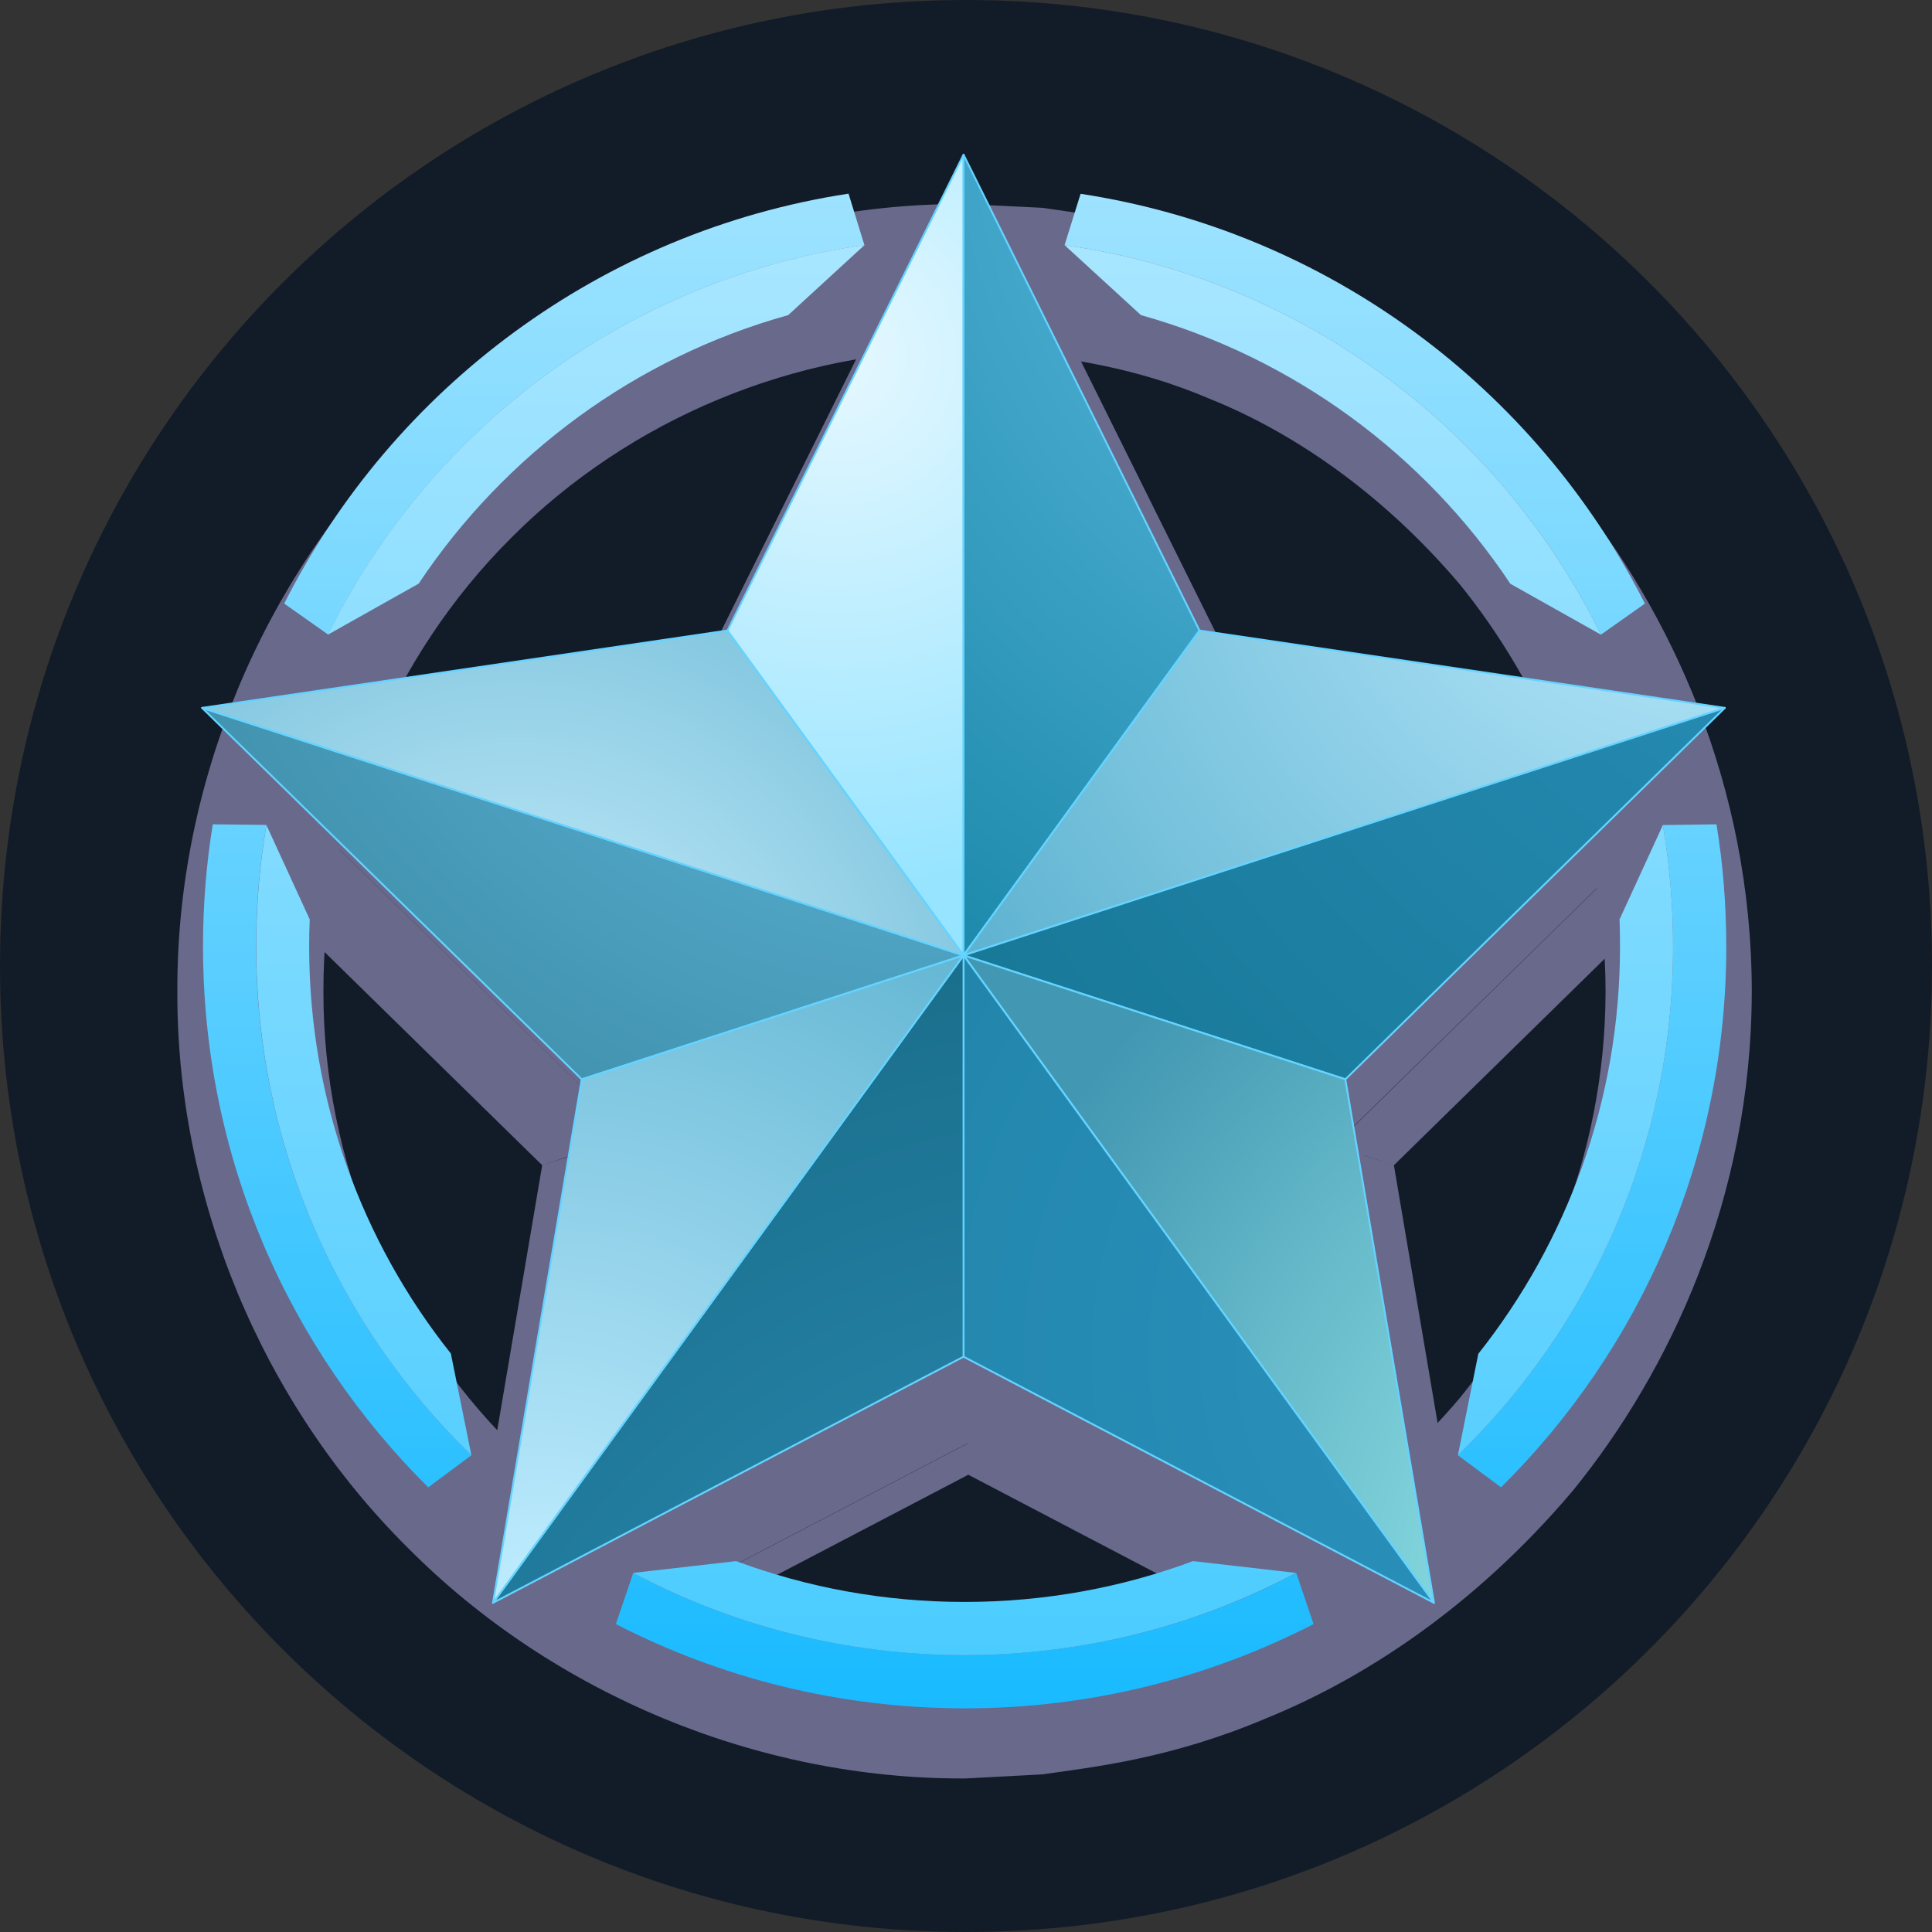 <svg version="1.2" xmlns="http://www.w3.org/2000/svg" viewBox="0 0 1024 1024" width="1024" height="1024">
	<rect x="0" y="0" width="1024" height="1024" fill="#333333" stroke="none"/>
	<defs>
		<linearGradient id="g1" x2="1" gradientUnits="userSpaceOnUse" gradientTransform="matrix(2.503,0,0,2.503,511.24,832.469)">
			<stop offset="0" stop-color="#69698c"/>
			<stop offset="1" stop-color="#69698c"/>
		</linearGradient>
		<linearGradient id="g2" x2="1" gradientUnits="userSpaceOnUse" gradientTransform="matrix(2.294,0,0,2.2,513.122,781.6)">
			<stop offset="0" stop-color="#69698c"/>
			<stop offset="1" stop-color="#69698c"/>
		</linearGradient>
		<radialGradient id="g3" cx="0" cy="0" r="1" gradientUnits="userSpaceOnUse" gradientTransform="matrix(603.479,0,0,603.479,510.7,190.545)">
			<stop offset="0" stop-color="#6dc6ed"/>
			<stop offset="1" stop-color="#318098"/>
		</radialGradient>
		<radialGradient id="g4" cx="0" cy="0" r="1" gradientUnits="userSpaceOnUse" gradientTransform="matrix(421.639,0,0,421.639,273.407,563.517)">
			<stop offset="0" stop-color="#cff1ff"/>
			<stop offset="1" stop-color="#54adcc"/>
		</radialGradient>
		<radialGradient id="g5" cx="0" cy="0" r="1" gradientUnits="userSpaceOnUse" gradientTransform="matrix(284.924,0,0,284.924,442.885,189.363)">
			<stop offset="0" stop-color="#e6f8ff"/>
			<stop offset="1" stop-color="#96e4ff"/>
		</radialGradient>
		<radialGradient id="g6" cx="0" cy="0" r="1" gradientUnits="userSpaceOnUse" gradientTransform="matrix(543.68,0,0,543.68,819.223,56.963)">
			<stop offset="0" stop-color="#6dc6ed"/>
			<stop offset="1" stop-color="#1d8aab"/>
		</radialGradient>
		<radialGradient id="g7" cx="0" cy="0" r="1" gradientUnits="userSpaceOnUse" gradientTransform="matrix(520.171,0,0,520.171,905.303,239.684)">
			<stop offset="0" stop-color="#c0edff"/>
			<stop offset="1" stop-color="#54adcc"/>
		</radialGradient>
		<radialGradient id="g8" cx="0" cy="0" r="1" gradientUnits="userSpaceOnUse" gradientTransform="matrix(1056.461,0,0,1056.461,1038.452,176.568)">
			<stop offset="0" stop-color="#2c93bf"/>
			<stop offset="1" stop-color="#0a667d"/>
		</radialGradient>
		<radialGradient id="g9" cx="0" cy="0" r="1" gradientUnits="userSpaceOnUse" gradientTransform="matrix(473.656,0,0,473.656,957.481,855.011)">
			<stop offset="0" stop-color="#adfff8"/>
			<stop offset="1" stop-color="#4297b2"/>
		</radialGradient>
		<radialGradient id="g10" cx="0" cy="0" r="1" gradientUnits="userSpaceOnUse" gradientTransform="matrix(1245.576,0,0,1245.576,815.618,718.433)">
			<stop offset="0" stop-color="#2c93bf"/>
			<stop offset="1" stop-color="#0a667d"/>
		</radialGradient>
		<radialGradient id="g11" cx="0" cy="0" r="1" gradientUnits="userSpaceOnUse" gradientTransform="matrix(976.661,0,0,976.661,603.976,1044.435)">
			<stop offset="0" stop-color="#3196c2"/>
			<stop offset="1" stop-color="#074f60"/>
		</radialGradient>
		<radialGradient id="g12" cx="0" cy="0" r="1" gradientUnits="userSpaceOnUse" gradientTransform="matrix(481.137,0,0,481.137,285.242,849.52)">
			<stop offset="0" stop-color="#c0edff"/>
			<stop offset="1" stop-color="#54adcc"/>
		</radialGradient>
		<linearGradient id="g13" x2="1" gradientUnits="userSpaceOnUse" gradientTransform="matrix(0,-802.82,807.36,0,112.444,905.46)">
			<stop offset="0" stop-color="#18baff"/>
			<stop offset="1" stop-color="#9ee3ff"/>
		</linearGradient>
		<linearGradient id="g14" x2="1" gradientUnits="userSpaceOnUse" gradientTransform="matrix(0,-747.4,750.94,0,139.575,877.26)">
			<stop offset="0" stop-color="#4bccff"/>
			<stop offset="1" stop-color="#a8e6ff"/>
		</linearGradient>
	</defs>
	<style>
		.s0 { fill: #121c28 } 
		.s1 { mix-blend-mode: multiply;fill: url(#g1) } 
		.s2 { mix-blend-mode: multiply;fill: url(#g2) } 
		.s3 { fill: url(#g3);stroke: #64d3ff;stroke-linecap: round;stroke-linejoin: round } 
		.s4 { fill: url(#g4);stroke: #64d3ff;stroke-linecap: round;stroke-linejoin: round } 
		.s5 { fill: url(#g5);stroke: #64d3ff;stroke-linecap: round;stroke-linejoin: round } 
		.s6 { fill: url(#g6);stroke: #64d3ff;stroke-linecap: round;stroke-linejoin: round } 
		.s7 { fill: url(#g7);stroke: #64d3ff;stroke-linecap: round;stroke-linejoin: round } 
		.s8 { fill: url(#g8);stroke: #64d3ff;stroke-linecap: round;stroke-linejoin: round } 
		.s9 { fill: url(#g9);stroke: #64d3ff;stroke-linecap: round;stroke-linejoin: round } 
		.s10 { fill: url(#g10);stroke: #64d3ff;stroke-linecap: round;stroke-linejoin: round } 
		.s11 { fill: url(#g11);stroke: #64d3ff;stroke-linecap: round;stroke-linejoin: round } 
		.s12 { fill: url(#g12);stroke: #64d3ff;stroke-linecap: round;stroke-linejoin: round } 
		.s13 { fill: url(#g13) } 
		.s14 { fill: url(#g14) } 
	</style>
	<g id="Token">
		<g id="Coin">
			<path id="Shape 3" fill-rule="evenodd" class="s0" d="m512 1024c-283.14 0-512-228.86-512-512 0-283.14 228.86-512 512-512 283.14 0 512 228.86 512 512 0 283.14-228.86 512-512 512z"/>
		</g>
		<path id="&lt;Compound Path&gt;" class="s1" d="m552.42 940.46c26.9-3.86 68.24-8.28 118.76-29.76 50.46-20.46 109.72-58.18 162.66-120.84 51.06-62.96 94.48-154.54 94.64-264.48q-19.4 0-19.4 0c-0.14 104.84-41.56 192.16-90.16 252.2-50.54 59.72-107.1 95.8-155.16 115.2-48.14 20.56-87.7 24.66-113.18 28.52q-38.96 1.92-38.96 1.92 0 0 0.08 19.4 0 0 40.72-2.16zm-40.72 2.16q-0.08-19.4-0.08-19.4-0.38 0-0.84 0 0 0 0 19.4 0.46 0 0.92 0zm-295.54-122.24c76.96 77.5 185.52 122.54 294.62 122.24q0-19.4 0-19.4c-104.08 0.32-207.54-42.64-280.86-116.52-73.88-73.32-116.84-176.78-116.52-281.02q0 0-19.4 0.16c-0.3 109.1 44.66 217.66 122.16 294.54zm-122.16-294.54q19.4-0.16 19.4-0.16 0-0.3 0-0.76 0 0-19.4 0 0 0.46 0 0.92zm122.16-295.54c-77.5 76.96-122.46 185.44-122.16 294.62q19.4 0 19.4 0c-0.32-104.08 42.64-207.54 116.52-280.88 73.32-73.94 176.78-116.9 280.86-116.5q0 0 0-19.4c-109.1-0.4-217.66 44.74-294.62 122.16zm294.62-122.16q0 19.4 0 19.4 0.46 0 0.84 0 0 0 0.08-19.4-0.46 0-0.92 0zm323.06 152.76c-52.94-62.68-112.2-100.46-162.66-120.92-50.52-21.42-91.86-25.9-118.76-29.84q-40.72-2-40.72-2-0.08 19.4-0.08 19.4 0 0 38.96 1.92c25.48 3.86 65.04 7.96 113.18 28.44 48.06 19.46 104.62 55.56 155.16 115.2 48.6 60.12 90.02 147.34 90.16 252.28q0 0 19.4 0c-0.16-109.96-43.58-201.6-94.64-264.48zm-283.26 660.4c25.48-3.86 65.04-7.96 113.18-28.52 48.06-19.4 104.62-55.48 155.16-115.2 48.6-60.04 90.02-147.36 90.16-252.2q-9.64 0-19.38 0c-0.08 99.82-39.48 182.74-85.78 239.92-48.12 56.78-101.76 91.16-147.58 109.64-45.82 19.54-83.36 23.32-107.62 27.04q-37.1 1.86-37.1 1.86 0 9.66 0 19.38 0 0 38.96-1.92zm-38.96 1.92q0-9.72 0-19.38-0.38 0-0.84 0 0 9.66 0 19.38 0.46 0 0.84 0zm-281.7-116.52c73.32 73.88 176.78 116.84 280.86 116.52q0-9.72 0-19.38c-99.06 0.3-197.42-40.5-267.2-110.8-70.3-69.94-111.1-168.14-110.86-267.36q-9.74 0-19.32 0c-0.32 104.24 42.64 207.7 116.52 281.02zm-116.52-281.02q9.58 0 19.32 0 0-0.3 0-0.68-9.74-0.08-19.32-0.08 0 0.46 0 0.76zm116.52-281.64c-73.88 73.34-116.84 176.8-116.52 280.88q9.58 0 19.32 0.08c-0.24-99.22 40.56-197.5 110.86-267.36 69.78-70.22 168.14-111.1 267.2-110.8q0-9.72 0-19.3c-104.08-0.4-207.54 42.56-280.86 116.5zm280.86-116.5q0 9.58 0 19.3 0.46 0 0.84 0 0-9.72 0-19.3-0.38 0-0.84 0zm308.14 145.56c-50.54-59.64-107.1-95.74-155.16-115.2-48.14-20.48-87.7-24.58-113.18-28.44q-38.96-1.92-38.96-1.92 0 9.58 0 19.3 0 0 37.1 1.94c24.26 3.64 61.8 7.5 107.62 26.96 45.82 18.48 99.46 52.94 147.58 109.72 46.3 57.18 85.7 140.02 85.78 239.92q9.74 0 19.38 0c-0.14-104.94-41.56-192.16-90.16-252.28zm-270.2 628.88c24.26-3.72 61.8-7.5 107.62-27.04 45.82-18.48 99.46-52.86 147.58-109.64 46.3-57.18 85.7-140.1 85.78-239.92q-9.58 0-19.32 0c-0.16 94.72-37.56 173.3-81.36 227.62-45.74 53.86-96.74 86.62-140.16 104-43.28 18.62-78.98 22.18-102 25.74q-35.24 1.78-35.24 1.78 0 9.58 0 19.32 0 0 37.1-1.86zm-37.1 1.86q0-9.74 0-19.32-0.38 0-0.76 0 0 9.58-0.08 19.32 0.46 0 0.84 0zm-268.04-110.8c69.78 70.3 168.14 111.1 267.2 110.8q0.08-9.74 0.08-19.32c-94.2 0.22-187.22-38.4-253.6-105.24-66.84-66.3-105.38-159.4-105.16-253.6q-9.74 0-19.38 0c-0.24 99.22 40.56 197.42 110.86 267.36zm-110.86-267.36q9.64 0 19.38 0 0-0.3 0-0.68-9.74 0-19.38 0 0 0.38 0 0.68zm110.86-268.04c-70.3 69.86-111.1 168.14-110.86 267.36q9.64 0 19.38 0c-0.22-94.12 38.32-187.22 105.16-253.6 66.38-66.76 159.4-105.46 253.6-105.16q0-9.74-0.08-19.4c-99.06-0.3-197.42 40.58-267.2 110.8zm267.2-110.8q0.08 9.66 0.08 19.4 0.38 0 0.76 0 0-9.74 0-19.4-0.38 0-0.84 0zm293.14 138.62c-48.12-56.78-101.76-91.24-147.58-109.72-45.82-19.46-83.36-23.32-107.62-26.96q-37.1-1.94-37.1-1.94 0 9.66 0 19.4 0 0 35.24 1.78c23.02 3.56 58.72 7.1 102 25.72 43.42 17.4 94.42 50.16 140.16 103.86 43.8 54.46 81.2 132.98 81.36 227.78q9.74 0 19.32 0c-0.08-99.9-39.48-182.74-85.78-239.92zm-257.06 597.28c23.02-3.56 58.72-7.12 102-25.74 43.42-17.38 94.42-50.14 140.16-104 43.8-54.32 81.2-132.9 81.36-227.62q0 0-19.4 0c-0.14 89.78-35.46 163.8-77.04 215.34-43.18 50.92-91.32 81.9-132.42 98.52-41.04 17.54-74.88 20.78-96.66 24.18q-33.24 1.7-33.24 1.7 0 19.4 0 19.4 0 0 35.24-1.78zm-35.24 1.78q0 0 0-19.4-0.38 0-0.76 0 0 19.4 0 19.4 0.38 0 0.76 0zm-254.36-105.24c66.38 66.84 159.4 105.46 253.6 105.24q0 0 0-19.4c-89.1 0.16-177.1-36.32-239.92-99.44-63.12-62.9-99.68-150.82-99.52-240q-19.32 0-19.32 0c-0.22 94.2 38.32 187.3 105.16 253.6zm-105.16-253.6q0 0 19.32 0 0-0.3 0-0.68-19.32 0-19.32 0 0 0.38 0 0.68zm105.16-254.28c-66.84 66.38-105.38 159.48-105.16 253.6q0 0 19.32 0c-0.16-89.1 36.4-177.1 99.52-239.92 62.82-63.12 150.82-99.76 239.92-99.44q0-19.4 0-19.4c-94.2-0.3-187.22 38.4-253.6 105.16zm253.6-105.16q0 0 0 19.4 0.38 0 0.76 0 0-19.4 0-19.4-0.38 0-0.76 0zm278.16 131.36c-45.74-53.7-96.74-86.46-140.16-103.86-43.28-18.62-78.98-22.16-102-25.72q-35.24-1.78-35.24-1.78 0 0 0 19.4 0 0 33.24 1.54c21.78 3.48 55.62 6.8 96.66 24.34 41.1 16.54 89.24 47.52 132.42 98.44 41.58 51.54 76.9 125.64 77.04 215.42q19.4 0 19.4 0c-0.16-94.8-37.56-173.32-81.36-227.78z"/>
		<g id="Star">
			<g id="&lt;Group&gt;">
				<path id="&lt;Compound Path&gt;" class="s2" d="m513.22 781.64q0-16.74 0-16.74-89.3 46.64-178.7 93.38 0 0 6.92 13.26 85.8-44.92 171.78-89.9zm171.7 89.9q7-13.26 7-13.26-89.4-46.74-178.7-93.38 0 0 0 16.74 85.9 44.98 171.7 89.9zm-429.96-62.58c-2.08 12.42-0.34 25.58 6 37.5 15.08 29.08 51.16 40.4 80.22 25.16l0.26-0.08q-6.92-13.26-6.92-13.26l-0.24 0.18c-21.84 11.4-48.74 3-60.24-18.92-4.58-8.92-6-18.82-4.42-28l0.08-0.32q0 0-14.66-2.5zm0-0.26q14.66 2.42 14.66 2.42 16.84-99.3 33.66-198.7 0 0-15.9 5.18-16.16 95.46-32.42 191.1zm14.66 2.42q7.34 1.26 14.66 2.5 17.5-103.14 35-206.28-8 2.5-16 5.08-16.82 99.4-33.66 198.7zm17.76-193.52q15.82-5.34 15.82-5.34-71.98-70.48-144.04-140.96 0 0-10.34 10.58 69.24 67.82 138.56 135.72zm-105.9-237.18c-12.32 1.82-24.32 7.58-33.82 17.24-22.9 23.48-22.5 61.06 1 84.06l0.16 0.16q10.34-10.58 10.34-10.58l-0.16-0.24c-17.58-17.26-17.92-45.42-0.68-63 7.08-7.32 16.08-11.58 25.34-12.9l0.32-0.08q0 0-2.16-14.66zm0.24-0.1q2.26 14.66 2.26 14.66 99.72-14.66 199.36-29.4 0 0-9.84-13.5-95.8 14.08-191.78 28.24zm191.78-28.24q9.84 13.5 9.84 13.5h0.08v-0.08q0 0-9.92-13.42zm0 0q9.92 13.42 9.92 13.42 44.82-90.22 89.64-180.54 0 0-13.32-6.58-43.08 86.82-86.24 173.7zm192.86-173.94c-5.58-11.26-14.74-20.84-26.82-26.84-29.4-14.66-65.06-2.58-79.64 26.84l-0.16 0.24q13.32 6.58 13.32 6.58l0.08-0.24c11-22.08 37.74-31.08 59.82-20.08 9 4.42 15.92 11.66 20.08 20.08l0.16 0.24q0 0 13.34-6.58zm0.08 0.26q-13.34 6.58-13.34 6.58 44.82 90.3 89.66 180.52 0 0 9.9-13.48-43.14-86.82-86.22-173.62zm86.22 173.62q-9.9 13.48-9.9 13.48l0.08 0.1q0 0 9.82-13.58zm0 0q-9.82 13.58-9.82 13.58 99.64 14.74 199.36 29.4 0 0 2.16-14.66-95.8-14.08-191.7-28.32zm224.94 129.7c9-8.82 15.24-20.48 17.24-33.82 4.84-32.48-17.66-62.74-50.14-67.48l-0.34-0.08q-2.16 14.66-2.16 14.66l0.32 0.08c24.42 3.58 41.16 26.32 37.58 50.58-1.42 9.98-6.16 18.82-12.92 25.4l-0.16 0.26q0 0 10.42 10.58zm-0.26 0.16q-10.4-10.66-10.4-10.66-72.08 70.56-144.06 141.12 0 0 15.92 5.26 69.24-67.82 138.54-135.72zm-154.46 130.54q-7.98-2.58-15.9-5.16 17.4 103.22 34.9 206.36 7.34-1.16 14.66-2.5-16.82-99.38-33.66-198.7zm15.92 5.18q-15.92-5.18-15.92-5.18 16.84 99.32 33.66 198.7 0 0 14.66-2.42-16.16-95.56-32.4-191.1zm-53.74 254c11.08 5.76 24.16 8.16 37.5 5.92 32.32-5.5 54.14-36.16 48.74-68.56l-0.1-0.26q-14.66 2.42-14.66 2.42l0.08 0.24c4 24.34-12.24 47.42-36.56 51.5-10 1.66-19.74-0.08-28.16-4.42l-0.26-0.16q0 0-6.82 13.16zm-172.04-106.72q0-8.42 0-16.84-92.8 48.58-185.62 97.06 3.5 6.58 6.92 13.16 89.4-46.72 178.7-93.38zm178.7 93.38q3.42-6.58 6.84-13.16-92.82-48.48-185.54-97.06 0 8.42 0 16.84 89.3 46.66 178.7 93.38zm-178.7-110.22q0-8.32 0-16.74-96.3 50.32-192.52 100.64 3.5 6.58 6.9 13.16 92.82-48.48 185.62-97.06zm185.54 97.06q3.5-6.58 6.9-13.16-96.22-50.32-192.44-100.64 0 8.42 0 16.74 92.72 48.58 185.54 97.06zm-429.14-33.56c-1.58 9.16-0.16 19.08 4.42 27.98 11.5 21.92 38.4 30.32 60.24 18.92l0.24-0.18q-3.42-6.58-6.92-13.16l-0.24 0.18c-14.5 7.58-32.58 2-40.16-12.58-3.08-6-4-12.58-2.92-18.76v-0.24q-7.32-1.26-14.58-2.5zm14.66 2.16q7.34 1.26 14.68 2.5 18.16-106.88 36.24-213.94-8 2.58-15.92 5.16-17.5 103.14-35 206.28zm14.68 2.5q7.32 1.26 14.66 2.5 18.74-110.8 37.48-221.52-8 2.5-15.9 5.08-18.08 107.06-36.24 213.94zm4.24-203.78q8.08-2.66 15.92-5.32-74.74-73.16-149.46-146.38-5.26 5.34-10.5 10.66 72.06 70.48 144.04 141.04zm-119.56-217.18c-9.24 1.34-18.24 5.58-25.32 12.92-17.24 17.56-16.9 45.82 0.66 62.98l0.18 0.24q5.24-5.32 10.5-10.66l-0.26-0.16c-11.74-11.5-11.9-30.34-0.42-42.08 4.68-4.84 10.68-7.66 16.92-8.58l0.24-0.08q-1.08-7.26-2.16-14.66zm0.34-0.08q1.08 7.4 2.08 14.74 103.56-15.34 207.02-30.5-4.9-6.82-9.74-13.66-99.64 14.74-199.36 29.42zm199.44-29.42h-0.08q4.84 6.84 9.74 13.66l0.18-0.08 0.08-0.16q-4.92-6.66-9.92-13.5zm0-0.08q5 6.82 9.92 13.58 46.56-93.72 93.06-187.44-6.68-3.34-13.34-6.68-44.82 90.32-89.64 180.54zm169.7-180.78c-4.24-8.42-11.08-15.58-20.16-20.08-22-11-48.82-2-59.82 20.08l-0.08 0.24q6.66 3.34 13.34 6.68l0.16-0.26c7.24-14.74 25.08-20.74 39.82-13.42 6 2.92 10.58 7.76 13.34 13.42l0.16 0.26q6.74-3.34 13.32-6.68zm0.18 0.34q-6.66 3.34-13.34 6.58 46.5 93.72 93.06 187.44 4.92-6.74 9.84-13.48-44.82-90.32-89.56-180.54zm89.64 180.54h-0.08q-4.92 6.74-9.84 13.48v0.18h0.16q4.92-6.76 9.76-13.66zm0.08 0q-4.92 6.9-9.74 13.66 103.46 15.24 207.02 30.48 1.08-7.32 2.16-14.74-99.72-14.66-199.44-29.4zm224.44 105.54c6.66-6.58 11.42-15.4 12.9-25.4 3.6-24.34-13.24-47.08-37.64-50.66l-0.26-0.08q-1.08 7.42-2.16 14.74l0.24 0.08c16.26 2.42 27.5 17.5 25.08 33.76-1 6.66-4.08 12.48-8.58 16.9l-0.24 0.16q5.24 5.34 10.4 10.68zm-0.16 0.16q-5.24-5.24-10.42-10.66-74.72 73.22-149.54 146.46 7.92 2.58 15.92 5.24 71.98-70.48 144.04-141.04zm-160.04 136.04q-8-2.5-15.92-5.08 18.08 106.98 36.16 213.94 7.34-1.32 14.66-2.5-17.4-103.22-34.9-206.36zm31.9 10.26q-15.9-5.26-15.9-5.26l-0.08 0.08v0.1q0 0 15.98 5.08zm-46.9 240.84c8.34 4.34 18.16 6.08 28.16 4.5 24.24-4.16 40.58-27.24 36.42-51.48v-0.26q-7.34 1.26-14.68 2.5l0.1 0.34c2.74 16.16-8.26 31.48-24.42 34.24-6.66 1.08-13.16-0.08-18.74-3l-0.26-0.16q-3.4 6.58-6.82 13.16zm-179.04-127.14q0-8.32 0-16.74-99.64 52.16-199.28 104.22 3.42 6.66 6.92 13.16 96.22-50.24 192.36-100.64zm192.54 100.64q3.5-6.5 6.9-13.16-99.72-52.06-199.44-104.22 0 8.42 0 16.74 96.3 50.4 192.54 100.64zm-192.54-117.38q-3.32-6.66-6.82-13.16-86.4 45.14-172.88 90.38-9.74 13.58-19.58 27 99.64-52.06 199.28-104.22zm199.44 104.22q-9.82-13.42-19.58-27-86.46-45.24-172.86-90.38-3.5 6.5-7 13.16 99.72 52.16 199.44 104.22zm-428.3-4.84c-1 6.18-0.16 12.76 3 18.76 7.58 14.58 25.5 20.16 40.16 12.58l0.18-0.18q-3.42-6.58-6.84-13.16l-0.34 0.16c-7.24 3.76-16.16 1-19.98-6.24-1.6-3-2-6.34-1.5-9.42l0.08-0.24q-7.34-1.26-14.66-2.5zm3.08-196.36q16-5.18 16-5.18v-0.08h-0.1q0.02 0-15.9 5.26zm26.24 201.02q9.84-13.5 19.66-27 16.24-95.96 32.5-192.02-7.34-1.26-14.58-2.5-18.84 110.72-37.58 221.52zm5.58-211.52q7.92-2.58 15.92-5.26-77.56-75.88-155.14-151.78-5.16 5.32-10.32 10.66 74.72 73.14 149.54 146.38zm-133.38-197.28c-6.16 0.92-12.16 3.84-16.82 8.58-11.5 11.84-11.34 30.58 0.4 42.08l0.26 0.24q5.16-5.34 10.32-10.66l-0.16-0.16c-5.82-5.76-6-15.26-0.24-21.08 2.32-2.34 5.4-3.76 8.4-4.26l0.42-0.08q-1.08-7.32-2.24-14.66zm0.32-0.08q1.1 7.32 2.18 14.74 107.3-15.92 214.6-31.74-4.92-6.74-9.74-13.5-103.56 15.26-207.04 30.5zm207.12-30.58l-0.08 0.08q4.82 6.76 9.74 13.5h0.26l0.08-0.16q-4.92-6.76-9.92-13.5zm0.08-0.16q5 6.82 9.92 13.48 48.24-97.14 96.48-194.28-6.68-3.32-13.34-6.58-46.56 93.74-93.06 187.38zm146.46-187.7c-2.82-5.58-7.42-10.42-13.5-13.42-14.74-7.24-32.48-1.34-39.74 13.42l-0.16 0.32q6.66 3.26 13.34 6.58l0.08-0.32c3.66-7.34 12.58-10.34 19.9-6.66q4.58 2.4 6.76 6.66l0.16 0.32q6.58-3.32 13.24-6.58zm0.1 0.26q-6.68 3.24-13.26 6.58 48.16 97.14 96.4 194.28 5-6.66 9.9-13.5-46.48-93.72-93.04-187.36zm93.14 187.54l-0.1-0.18q-4.9 6.84-9.9 13.5l0.16 0.24 0.16 0.1q4.92-6.92 9.84-13.58zm0.08 0q-4.82 6.74-9.74 13.58 107.3 15.82 214.6 31.64 1.08-7.4 2.16-14.74-103.46-15.24-207.02-30.48zm223.86 81.22c4.42-4.42 7.58-10.24 8.58-16.92 2.42-16.24-8.84-31.4-25.16-33.74l-0.26-0.08q-1.08 7.34-2.16 14.74h0.26c8.16 1.18 13.74 8.76 12.58 16.92-0.5 3.34-2 6.24-4.26 8.42l-0.24 0.16q5.16 5.34 10.4 10.66zm-0.24 0.26q-5.16-5.42-10.34-10.66-77.56 75.88-155.04 151.78 7.92 2.68 15.84 5.26 74.8-73.24 149.54-146.38zm-165.54 141.46q-7.92-2.5-16-5.08 18.74 110.72 37.5 221.52 7.4-1.26 14.74-2.5-18.08-106.98-36.24-213.94zm31.82 10.16l0.08-0.08q-7.9-2.58-15.9-5.16h-0.08l0.08 0.24q7.92 2.5 15.82 5zm-23.9 232.94c5.5 2.82 12.08 4.08 18.74 2.92 16.16-2.76 27-18.08 24.24-34.24v-0.26q-7.32 1.16-14.66 2.42v0.34c1.42 8.08-4.08 15.66-12.16 17.16-3.34 0.5-6.58-0.08-9.34-1.5l-0.24-0.18q-3.42 6.58-6.92 13.08zm-185.78-63.56q0-16.74 0-16.74 0 0 0 16.74zm0-33.48q0-8.5 0-16.84 0 8.34 0 16.84zm0-16.84q0-8.42 0-16.74 0 8.32 0 16.74zm0 50.32q0-16.74 0-16.74 0 0 0 16.74zm-214.36 34.9q-0.82 4.68 1.5 9.26c3.84 7.24 12.84 10.16 20.08 6.32l0.24-0.16q-3.4-6.58-6.82-13.16l-0.26 0.16v-0.24q-7.32-1.34-14.66-2.58zm4.42-204.04v0.08q8-2.58 15.92-5.08l0.08-0.16-0.18-0.08q-7.9 2.58-15.9 5.16zm31.98-10.32l-0.08 0.24q7.92-2.58 15.92-5.08l0.08-0.34h-0.08l-0.08-0.24q-8 2.66-16 5.24zm-0.08-0.16q7.9-2.58 15.82-5.16-80.22-78.66-160.46-157.22-5.24 5.34-10.48 10.58 77.56 75.98 155.12 151.8zm-147.14-177.28c-2.98 0.42-5.98 1.92-8.4 4.32-5.66 5.84-5.58 15.26 0.24 21l0.18 0.16q5.24-5.24 10.48-10.58l-0.24-0.16 0.34-0.08q-1.08-7.34-2.18-14.66zm0.26-0.08q1.08 7.32 2.16 14.66 111.14-16.34 222.28-32.74-4.92-6.76-9.84-13.58-107.3 15.82-214.6 31.66zm214.86-31.74l-0.26 0.08q4.92 6.82 9.84 13.58l0.32-0.1v-0.24q-4.82-6.74-9.82-13.42zm0.08-0.24q5 6.74 9.92 13.5 49.9-100.64 99.88-201.28-6.66-3.26-13.32-6.58-48.24 97.14-96.48 194.36zm123.22-194.62q-2.08-4.32-6.76-6.74c-7.32-3.58-16.24-0.68-19.9 6.74l-0.08 0.26q6.66 3.32 13.32 6.58l0.08-0.26 0.18 0.26q6.66-3.26 13.32-6.58zm0.08 0.24q-6.66 3.34-13.32 6.58 49.98 100.64 99.96 201.28 4.84-6.74 9.84-13.5-48.24-97.14-96.48-194.36zm96.56 194.62l-0.08-0.26q-5 6.76-9.84 13.5l0.1 0.26 0.32 0.08q4.84-6.84 9.76-13.58zm0.16 0q-4.84 6.74-9.74 13.58 111.12 16.4 222.26 32.82 1.08-7.34 2.16-14.74-107.3-15.84-214.68-31.66zm223.18 57.06q3.5-3.34 4.34-8.42c1.24-8.16-4.42-15.74-12.58-16.9h-0.26q-1.08 7.32-2.16 14.66h0.26v0.08l-0.26 0.16q5.26 5.34 10.42 10.58zm-0.18 0.26q-5.16-5.34-10.4-10.66-80.32 78.64-160.54 157.2 8 2.58 15.82 5.26 77.66-75.9 155.12-151.8zm-155.2 151.88l0.08-0.08q-7.82-2.68-15.82-5.26l-0.26 0.16 0.08 0.34q7.92 2.58 16 5.08zm-15.9-4.92q-7.34 1.34-14.68 2.5 16.26 95.98 32.42 192.04 10 13.5 19.74 26.98-18.74-110.72-37.48-221.52zm30.64 234.94c2.76 1.5 6 2.08 9.34 1.5 8.08-1.34 13.58-9 12.16-17.08v-0.34q-7.32 1.26-14.66 2.5l0.08 0.34h-0.08l-0.24-0.16q-3.42 6.58-6.92 13.16zm-192.7-67.24q0-8.4 0-16.74 0 8.34 0 16.74zm0-33.48q0-8.5 0-16.84 0 8.34 0 16.84zm0-16.84q0-7.4 0-14.82-3.66 0-6.82 1.66 3.4 6.58 6.82 13.16zm0 33.58q0-8.42 0-16.74 0 8.32 0 16.74zm-199.6 70.82l0.24-0.08q9.84-13.58 19.58-27.08l-0.08 0.16h-0.08l0.08-0.34q-9.84 13.58-19.66 27zm5.74-211.7v0.18q7.92-2.58 15.82-5.16l0.1-0.18-0.18-0.16q-7.9 2.58-15.9 5.16zm31.9-10.32l-0.08 0.32q7.34 1.26 14.66 2.5l0.08-0.24c0.84-5-0.92-9.92-4.24-13.16l-0.26-0.26q-5.16 5.34-10.32 10.66zm-0.26-0.24q5.26-5.26 10.42-10.58-69.64-68.16-139.22-136.3-15.82-5.08-31.74-10.24 80.32 78.56 160.54 157.12zm-160.78-157.38l0.24 0.26q15.92 5.16 31.74 10.24l-0.16-0.16h0.16q-15.82-5.18-31.64-10.34zm0.32 0q15.84 5.16 31.66 10.34 96.4-14.26 192.7-28.42-1.08-7.4-2.16-14.74-111.06 16.42-222.2 32.82zm222.52-32.9l-0.32 0.08q1.08 7.34 2.16 14.74l0.34-0.08c4.9-0.66 8.98-3.92 11.08-8.16l0.16-0.16q-6.66-3.34-13.34-6.6zm0.18-0.32q6.66 3.24 13.32 6.58 43.24-87.14 86.56-174.46 0-16.66-0.08-33.32-49.9 100.56-99.8 201.2zm99.96-201.54l-0.16 0.34q0.08 16.66 0.08 33.32l0.08-0.24 0.18 0.24q0-16.66 0-33.32zm0.08 0.26q0 16.66 0 33.32 43.32 87.22 86.56 174.52 6.66-3.32 13.42-6.58-50.08-100.72-99.98-201.26zm99.98 201.44v-0.18q-6.76 3.26-13.42 6.58l0.16 0.18c2.18 4.58 6.5 7.5 11.16 8.16l0.26 0.08q1.08-7.42 2.16-14.74zm0.34 0.08q-1.08 7.34-2.16 14.66 96.3 14.16 192.68 28.42 15.84-5.18 31.66-10.34-111.12-16.42-222.18-32.74zm222.52 32.74h-0.34q-15.82 5.16-31.66 10.34h0.18l-0.18 0.16q15.92-5.08 31.74-10.24zm-0.16 0.16q-15.82 5.16-31.74 10.24-69.64 68.16-139.2 136.3 5.16 5.34 10.4 10.66 80.24-78.56 160.54-157.2zm-160.78 157.38l0.24-0.18q-5.24-5.32-10.4-10.66l-0.26 0.26c-3.5 3.5-4.92 8.48-4.16 13.16v0.24q7.32-1.24 14.66-2.5zm31.9 10.34l0.08-0.08q-8-2.6-15.9-5.26l-0.18 0.18v0.24q8 2.5 16 5.08zm5.66 211.7v-0.26q-9.82-13.5-19.66-26.98l0.1 0.24-0.26-0.08q9.84 13.5 19.58 27zm-199.52-54.16q0-8.34 0-16.74 0 8.4 0 16.74zm0-50.32q3.4-6.58 6.82-13.16-3.32-1.66-6.82-1.58 0 7.4 0 14.74zm0-14.74q0-7.42 0-14.84-7.34 0-13.84 3.34 3.5 6.5 6.92 13.08 3.24-1.5 6.92-1.58zm-6.92 1.58q-3.42-6.58-6.92-13.08-73.22 38.24-146.38 76.56-9.82 13.42-19.58 27 86.48-45.24 172.88-90.48zm-173.12 90.56l0.24-0.08q9.76-13.58 19.58-27l-0.08 0.08v-0.16q-9.9 13.4-19.66 26.98zm0-0.24q9.84-13.5 19.74-26.9 13.66-81.32 27.5-162.64-7.34-1.24-14.66-2.5-16.24 95.98-32.58 192.04zm28.32-205.44c3.34 3.24 5.08 8.16 4.26 13.08v0.32q7.32 1.26 14.66 2.5v-0.32c1.66-9.92-1.84-19.66-8.5-26.16l-0.26-0.26q-5.16 5.34-10.32 10.66zm-0.24-0.24q5.24-5.34 10.4-10.58-58.98-57.74-117.88-115.38-15.82-5.18-31.74-10.26 69.64 68.08 139.22 136.22zm-139.38-136.46l0.16 0.24q15.92 5.08 31.74 10.26l-0.08-0.18h0.08q-15.82-5.16-31.66-10.32zm0.16-0.08q15.92 5.16 31.84 10.4 81.56-12 163.12-24.06-1.18-7.34-2.18-14.68-96.38 14.16-192.78 28.34zm204.2-36.5c-2.08 4.16-6.16 7.42-11.16 8.08l-0.26 0.08q1 7.34 2.18 14.68h0.24c9.92-1.5 18.08-7.92 22.34-16.18l0.08-0.32q-6.66-3.34-13.34-6.66zm0.18-0.26q6.66 3.34 13.32 6.58 36.58-73.8 73.32-147.62 0-16.74 0-33.4-43.4 87.22-86.64 174.44zm86.64-174.7v0.26q0 16.66 0 33.4v-0.16l0.08 0.16q0-16.74 0.08-33.4zm0.08 0.16q0 16.74 0 33.4 36.58 73.9 73.32 147.72 6.58-3.26 13.24-6.58-43.32-87.24-86.56-174.54zm97.9 182.94c-4.68-0.74-8.92-3.66-11.16-8.16l-0.18-0.24q-6.66 3.32-13.24 6.58l0.08 0.24c4.5 9 13.08 14.84 22.32 16.24h0.26q1.08-7.32 2.16-14.66zm0.34 0.08q-1.08 7.34-2.16 14.68 81.46 11.98 163.02 23.98 15.92-5.16 31.84-10.32-96.4-14.26-192.7-28.34zm192.86 28.34h-0.16q-15.92 5.16-31.84 10.32h0.26l-0.16 0.18q15.9-5.18 31.74-10.26zm-0.18 0.08q-15.82 5.18-31.66 10.34-58.98 57.64-117.88 115.38 5.18 5.26 10.42 10.58 69.56-68.14 139.12-136.3zm-143.62 149.64c-0.74-4.58 0.66-9.58 4.24-13.18l0.26-0.16q-5.24-5.32-10.42-10.58l-0.16 0.16c-7.24 7-10.08 17-8.58 26.26l0.08 0.24q7.34-1.24 14.66-2.5zm0 0.34q-7.24 1.24-14.58 2.42 13.66 81.3 27.5 162.62 9.82 13.48 19.58 26.98-16.16-96.06-32.5-192.02zm32.58 192.2l-0.08-0.18q-9.76-13.5-19.58-26.98l0.08 0.16-0.16-0.08q9.74 13.5 19.58 26.98zm-0.26 0q-9.74-13.58-19.58-27.06-73.14-38.34-146.38-76.56-3.4 6.58-6.9 13.16 86.38 45.24 172.86 90.46zm-172.86-90.46q3.5-6.58 6.9-13.16-6.66-3.42-13.82-3.34 0 7.42 0 14.82 3.58-0.08 6.92 1.68zm-6.92-16.5q0-7.42 0-14.84c-7.16 0-14.34 1.68-20.66 4.92q3.5 6.66 7 13.26c4.16-2.18 8.9-3.34 13.66-3.34zm-13.66 3.34q-3.5-6.6-7-13.26-59.9 31.42-119.88 62.82-9.84 13.5-19.5 27 73.14-38.34 146.38-76.56zm-146.64 76.64l0.26-0.08q9.66-13.5 19.5-27v-0.08q-9.92 13.5-19.66 26.98zm0-0.16q9.82-13.5 19.66-27 11.24-66.56 22.48-133.12-7.32-1.16-14.66-2.42-13.74 81.32-27.48 162.54zm19.08-189.02c6.66 6.48 10.16 16.32 8.48 26.16l-0.08 0.32q7.34 1.26 14.66 2.42l0.1-0.26c2.5-14.9-2.84-29.4-12.76-39.32l-0.24-0.16q-5.18 5.34-10.34 10.66zm-0.24-0.24q5.16-5.34 10.4-10.66-48.32-47.24-96.54-94.48-15.84-5.08-31.74-10.24 58.98 57.64 117.88 115.38zm-117.98-115.56l0.1 0.18q15.9 5.16 31.74 10.24v-0.08q-15.84-5.18-31.66-10.34zm0.08 0q15.9 5.16 31.74 10.34 66.82-9.84 133.62-19.66-1.08-7.34-2.16-14.66-81.64 11.98-163.2 23.98zm185.78-40.24c-4.16 8.26-12.34 14.66-22.24 16.16l-0.34 0.1q1.08 7.32 2.16 14.66l0.26-0.1c14.92-2.16 27.16-11.74 33.48-24.24l0.1-0.24q-6.58-3.34-13.26-6.66zm0.08-0.26q6.58 3.24 13.26 6.58 30.16-60.48 60.06-120.96 0-16.58 0-33.32-36.66 73.8-73.32 147.7zm73.4-147.88l-0.08 0.18q0 16.74 0 33.32h0.08q0-16.58 0.08-33.32zm0 0.16q0 16.58 0 33.32 30 60.48 59.98 120.98 6.68-3.34 13.34-6.6-36.58-73.88-73.32-147.7zm95.72 164.12c-9.24-1.42-17.74-7.16-22.24-16.24l-0.16-0.18q-6.66 3.26-13.34 6.6l0.18 0.24c6.66 13.58 19.58 22.16 33.4 24.24l0.26 0.08q1.08-7.32 2.16-14.74zm0.42 0.08q-1.08 7.42-2.26 14.76 66.82 9.82 133.56 19.66 15.9-5.18 31.82-10.34-81.64-12.08-163.12-24.08zm163.28 24.08h-0.16q-15.92 5.16-31.82 10.34h0.16l-0.08 0.08q15.82-5.18 31.74-10.34zm-0.18 0.18q-15.82 5.16-31.64 10.24-48.24 47.24-96.56 94.48 5.24 5.32 10.5 10.58 58.8-57.66 117.7-115.3zm-126.54 141.7c-1.5-9.16 1.42-19.08 8.58-26.08l0.26-0.32q-5.26-5.26-10.5-10.58l-0.18 0.24c-10.74 10.5-15.08 25.42-12.82 39.32l0.08 0.26q7.34-1.26 14.66-2.5zm0 0.32q-7.24 1.18-14.58 2.42 11.26 66.56 22.58 133.14 9.76 13.48 19.58 27.06-13.74-81.3-27.58-162.62zm27.58 162.72v-0.1q-9.82-13.58-19.58-27.06v0.08h-0.08q9.74 13.5 19.58 26.98zm-0.16 0q-9.76-13.58-19.58-27.06-60-31.42-119.9-62.74-3.4 6.66-6.9 13.16 73.22 38.32 146.38 76.64zm-146.38-76.64q3.5-6.5 6.9-13.16c-6.58-3.42-13.74-5-20.74-5q0 7.42 0 14.84 7.16-0.02 13.84 3.32zm-13.84-18.16q0 0 0-14.82c-9.5 0-19.08 2.32-27.48 6.66q6.9 13.16 6.9 13.16c6.26-3.24 13.42-5 20.58-5zm-20.58 5q0 0-6.9-13.16-46.74 24.4-93.48 48.9-19.58 27-19.58 27 59.98-31.42 119.96-62.74zm-119.96 62.74q0 0 19.58-27-19.58 26.9-19.58 27zm0-0.1q0 0 19.58-26.9 8.84-51.82 17.58-103.72-14.58-2.5-14.58-2.5-11.34 66.56-22.58 133.12zm9.84-172.7c9.9 9.92 15.32 24.42 12.74 39.32v0.26q0 0 14.58 2.5l0.08-0.34c3.34-19.74-3.74-39.24-17-52.32l-0.24-0.24q-10.42 10.66-10.42 10.66zm-0.24-0.24q0 0 10.4-10.58-37.56-36.84-75.14-73.58-31.66-10.32-31.66-10.32 48.24 47.24 96.4 94.48zm-96.48-94.48q0 0 31.74 10.42 52.08-7.68 104.06-15.34-2.18-14.74-2.18-14.74-66.8 9.82-133.62 19.66zm0 0h0.08q0 0 31.66 10.32-31.66-10.4-31.66-10.4zm167.38-44c-6.34 12.5-18.5 22.08-33.5 24.34h-0.26q0 0 2.18 14.74l0.24-0.08c19.92-2.92 36.16-15.66 44.58-32.42l0.16-0.24q-13.32-6.58-13.32-6.58zm0.16-0.34q0 0 13.32 6.58 23.34-47.06 46.66-94.14 0-33.4 0-33.4-29.98 60.56-59.98 120.96zm59.98-120.96q0 0 0 33.4 0.08-33.4 0.08-33.4zm0 0.08q0 0 0 33.4 23.42 47.08 46.74 94.14 13.34-6.58 13.34-6.58-30-60.48-60.08-120.96zm93.64 145.54c-13.82-2.16-26.74-10.74-33.4-24.32l-0.16-0.26q0 0-13.34 6.58l0.16 0.34c8.92 18 26.08 29.5 44.58 32.32l0.34 0.1q2.08-14.76 2.08-14.76zm0.32 0.08q0 0-2.16 14.68 52.08 7.66 103.98 15.32 31.74-10.24 31.74-10.24-66.74-9.92-133.56-19.76zm133.72 19.76h-0.16q0 0-31.74 10.24 31.82-10.24 31.82-10.24zm-0.08 0.08q0 0-31.74 10.24-37.58 36.82-75.16 73.56 10.34 10.58 10.34 10.58 48.32-47.14 96.56-94.38zm-109.48 133.96c-2.24-13.84 2-28.74 12.76-39.32l0.16-0.26q0 0-10.34-10.58l-0.24 0.26c-14.34 14-19.92 33.9-17 52.4v0.24q14.74-2.5 14.74-2.5zm0 0.34q0 0-14.66 2.5 8.76 51.9 17.58 103.72 19.58 26.92 19.58 26.92-11.24-66.58-22.5-133.14zm22.58 133.22l-0.08-0.08q0 0-19.58-26.92 19.58 26.92 19.58 26.92zm-0.08 0q0 0-19.5-27-46.74-24.5-93.48-48.82-6.9 13.08-6.9 13.08 59.9 31.4 119.88 62.74zm-119.88-62.74q0 0 6.9-13.08c-8.74-4.66-18.24-6.76-27.56-6.66q0 14.74 0 14.74c6.98 0 14.08 1.58 20.66 5z"/>
				<path id="&lt;Path&gt;" fill-rule="evenodd" class="s3" d="m510.7 506.36l-403.56-131.16 201.2 196.86z"/>
				<path id="&lt;Path&gt;" fill-rule="evenodd" class="s4" d="m107.14 375.2l403.56 131.16-125.12-172.16z"/>
				<path id="&lt;Path&gt;" fill-rule="evenodd" class="s5" d="m385.58 334.2l125.12 172.16v-424.36z"/>
				<path id="&lt;Path&gt;" fill-rule="evenodd" class="s6" d="m510.7 82v424.36l125.06-172.16z"/>
				<path id="&lt;Path&gt;" fill-rule="evenodd" class="s7" d="m635.76 334.2l-125.06 172.16 403.48-131.16z"/>
				<path id="&lt;Path&gt;" fill-rule="evenodd" class="s8" d="m914.18 375.2l-403.48 131.16 202.36 65.7z"/>
				<path id="&lt;Path&gt;" fill-rule="evenodd" class="s9" d="m713.06 572.06l-202.36-65.7 249.32 343.16z"/>
				<path id="&lt;Path&gt;" fill-rule="evenodd" class="s10" d="m760.02 849.52l-249.32-343.16v212.72z"/>
				<path id="&lt;Path&gt;" fill-rule="evenodd" class="s11" d="m510.7 719.08v-212.72l-249.4 343.16z"/>
				<path id="&lt;Path&gt;" fill-rule="evenodd" class="s12" d="m261.3 849.52l249.4-343.16-202.36 65.7z"/>
			</g>
		</g>
		<g id="Ring">
			<path id="&lt;Compound Path&gt;" fill-rule="evenodd" class="s13" d="m881.36 437.3l28.42-0.4q5.18 31.68 5.18 64.92c0 111.96-45.66 213.48-119.38 286.5l-22.86-17c70.38-68.22 114.04-163.72 114.04-269.5q0-33-5.4-64.52zm-308.62-334.58c131.12 20.02 241.32 103.08 299.1 217.2l-23.32 16.46c-53.7-109.34-159.1-188.76-284.28-206.46zm-422.1 217.2c57.64-114.2 168.06-197.26 299.1-217.28l8.42 27.28c-125.18 17.7-230.48 97.12-284.18 206.46zm76.34 468.4c-73.72-73.1-119.38-174.56-119.38-286.66q0-33.08 5.18-64.76l28.42 0.32q-5.48 31.44-5.48 64.44c0 105.78 43.74 201.42 114.12 269.66zm469.24 72.48c-55.48 28.5-118.3 44.66-184.9 44.66-66.6 0-129.42-16.16-184.9-44.66l9.2-27.06c52.38 27.82 112.2 43.5 175.7 43.5 63.44 0 123.32-15.68 175.72-43.5z"/>
			<path id="&lt;Compound Path&gt;" fill-rule="evenodd" class="s14" d="m858.64 501.82c0 81.44-28.14 156.46-75.1 215.72l-10.82 53.78c70.38-68.22 114.04-163.72 114.04-269.5q0-33-5.4-64.52l-22.96 49.98q0.24 7.2 0.24 14.54zm-253.9-334.8c81.12 22.7 150.28 74.02 195.78 142.4l48 26.96c-53.7-109.34-159.1-188.76-284.28-206.46zm-382.86 142.34c45.6-68.4 114.76-119.78 195.88-142.34l40.48-37.16c-125.16 17.7-230.56 97.12-284.34 206.46zm17.08 408.04c-47.06-59.18-75.1-134.2-75.1-215.72q0-7.2 0.3-14.38l-22.94-49.98q-5.4 31.36-5.4 64.36c0 105.92 43.64 201.44 114.04 269.66zm272.28 131.66c-42.56 0-83.36-7.64-121.08-21.64l-54.62 6.26c52.38 27.82 112.26 43.58 175.7 43.58 63.52 0 123.32-15.76 175.72-43.58l-54.64-6.26c-37.62 14-78.42 21.64-121.08 21.64z"/>
		</g>
	</g>
</svg>